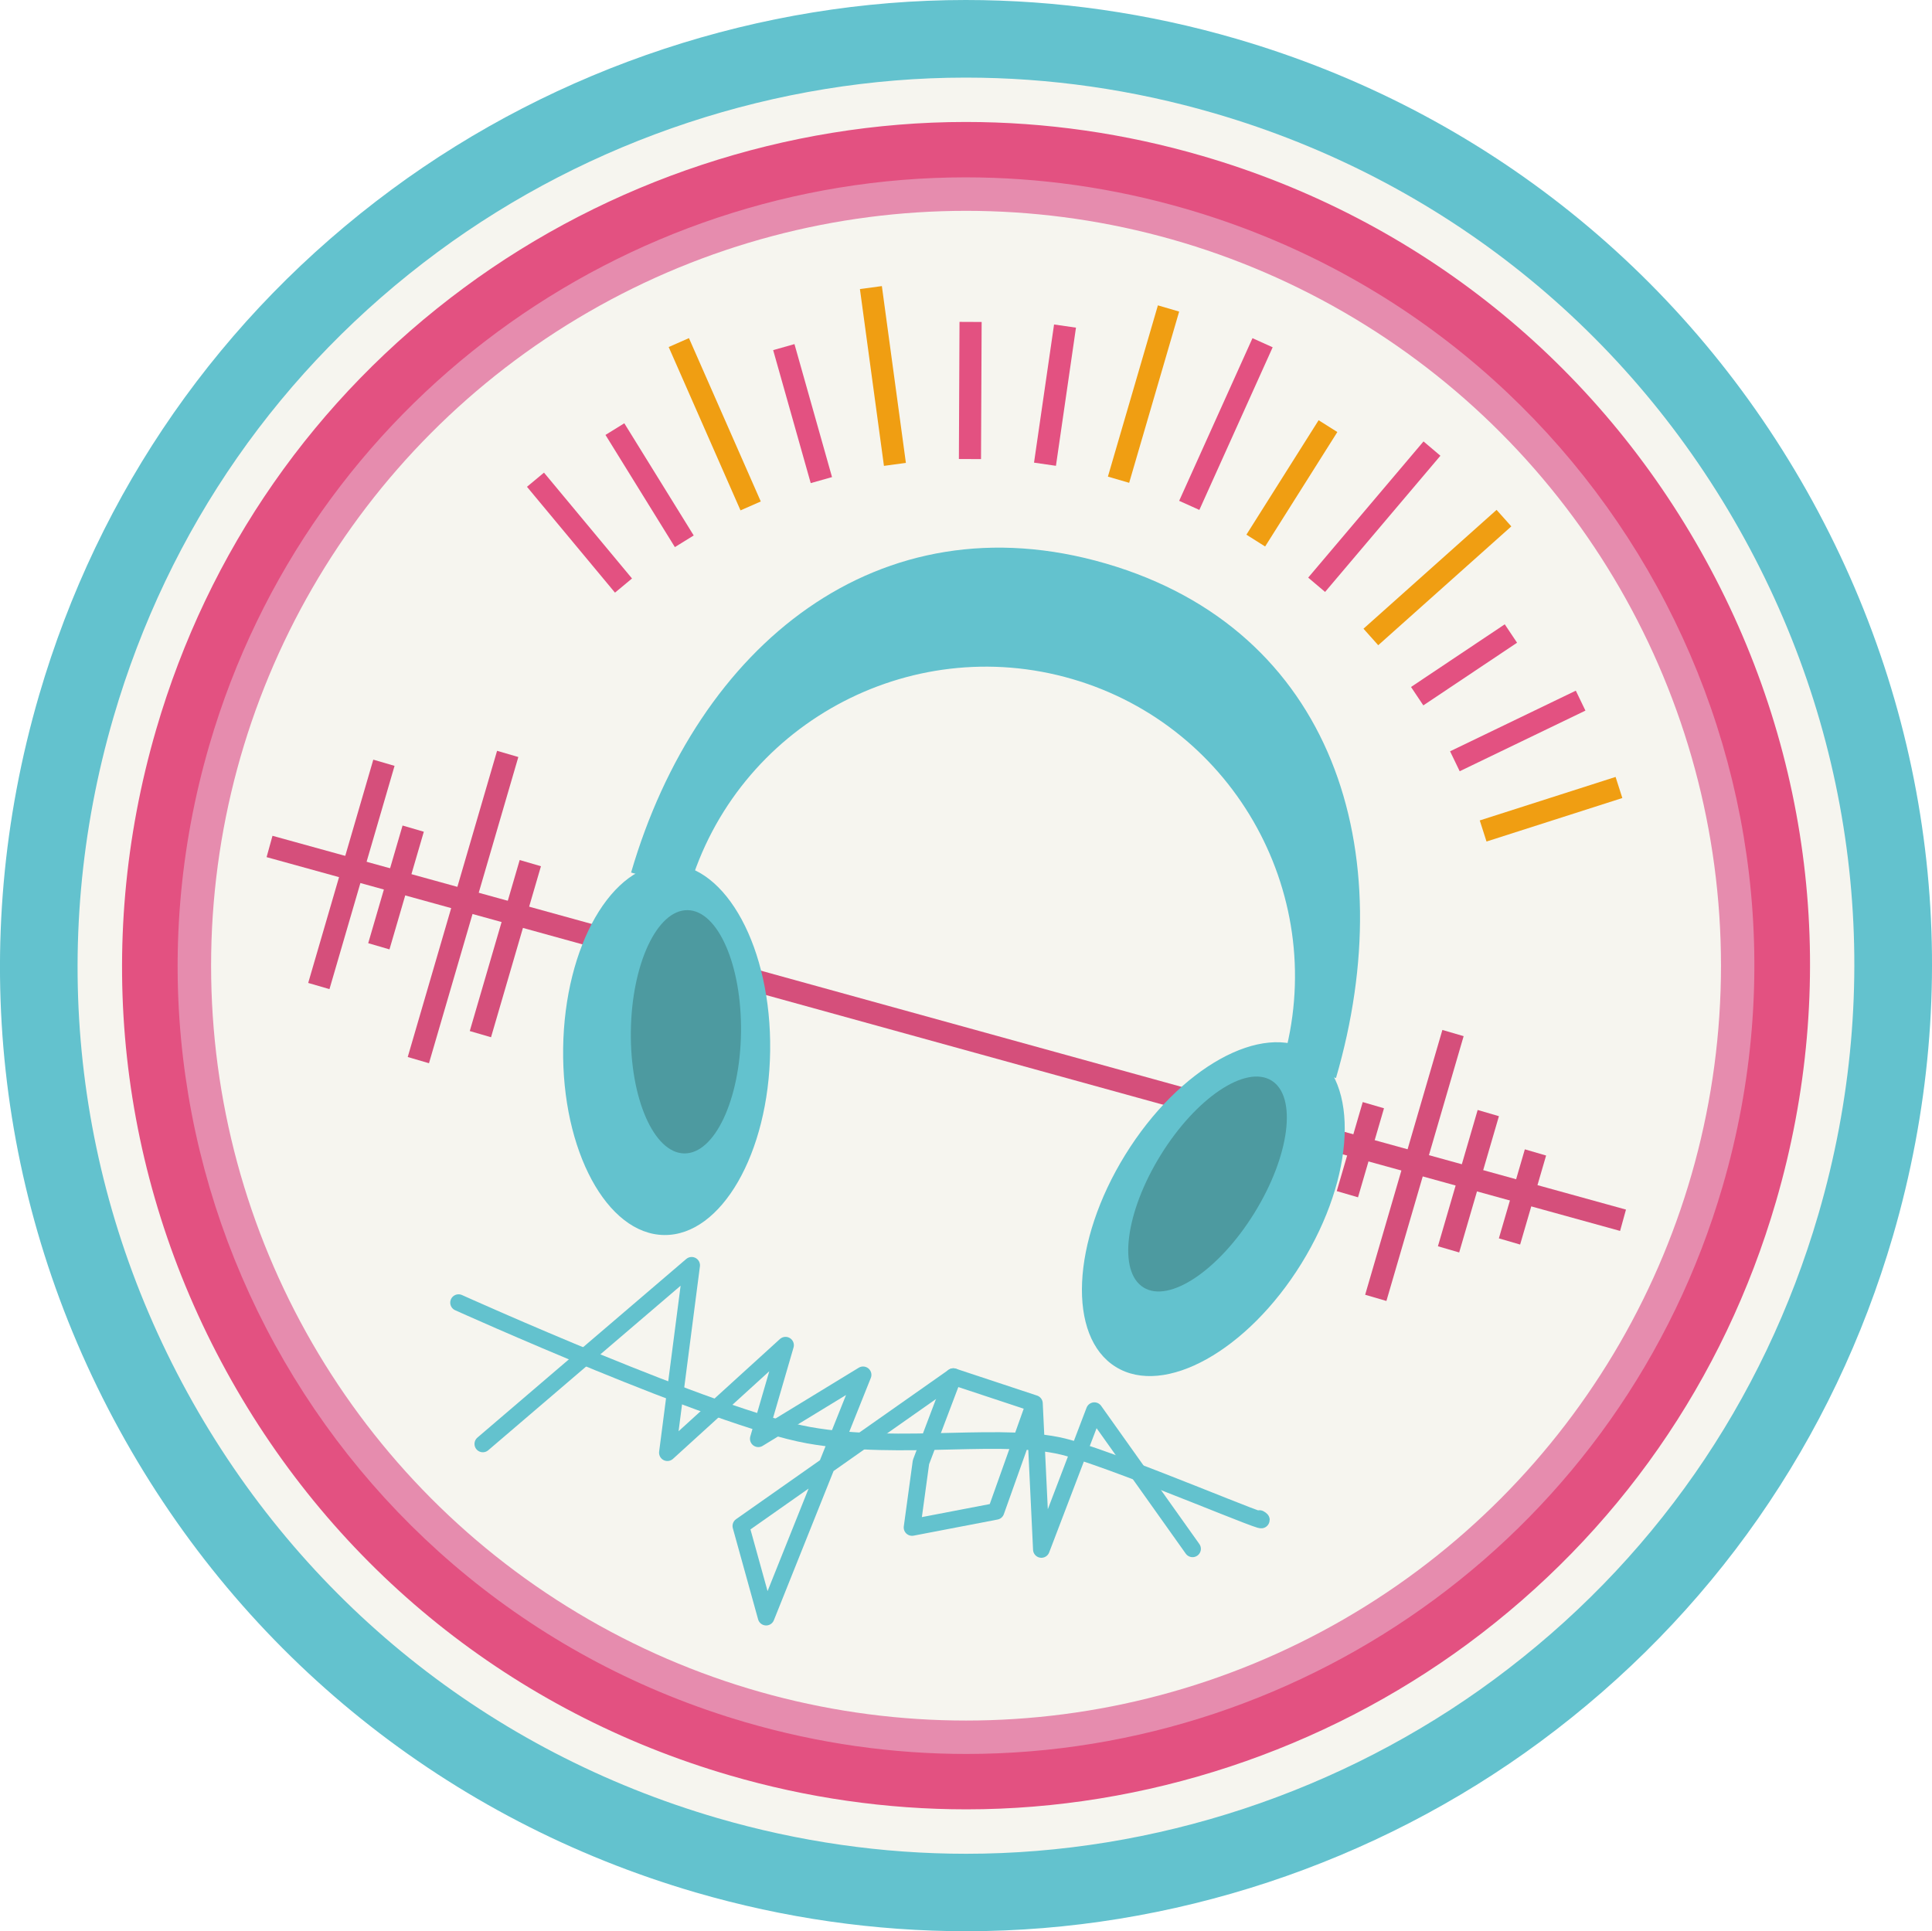 <?xml version="1.0" encoding="UTF-8"?>
<svg id="_レイヤー_2" data-name="レイヤー 2" xmlns="http://www.w3.org/2000/svg" xmlns:xlink="http://www.w3.org/1999/xlink" viewBox="0 0 246.93 246.87">
  <defs>
    <style>
      .cls-1 {
        filter: url(#drop-shadow-1);
      }

      .cls-2 {
        fill: #4d9aa0;
      }

      .cls-2, .cls-3, .cls-4, .cls-5 {
        stroke-width: 0px;
      }

      .cls-6 {
        stroke: #f09e12;
      }

      .cls-6, .cls-7, .cls-8, .cls-9, .cls-10 {
        fill: none;
      }

      .cls-6, .cls-8, .cls-9 {
        stroke-width: 2.83px;
      }

      .cls-6, .cls-8, .cls-9, .cls-10 {
        stroke-miterlimit: 10;
      }

      .cls-3 {
        fill: #63c2ce;
      }

      .cls-7 {
        stroke: #63c2ce;
        stroke-linecap: round;
        stroke-linejoin: round;
        stroke-width: 2.13px;
      }

      .cls-8 {
        stroke: #e35181;
      }

      .cls-4 {
        fill: #f6f5ef;
      }

      .cls-5 {
        fill: #e35181;
      }

      .cls-9 {
        stroke: #d54f7b;
      }

      .cls-10 {
        stroke: #e68cae;
        stroke-width: 8.5px;
      }
    </style>
    <filter id="drop-shadow-1" filterUnits="userSpaceOnUse">
      <feOffset dx="2.01" dy="2.01"/>
      <feGaussianBlur result="blur" stdDeviation="0"/>
      <feFlood flood-color="#4f617f" flood-opacity=".5"/>
      <feComposite in2="blur" operator="in"/>
      <feComposite in="SourceGraphic"/>
    </filter>
  </defs>
  <g id="Design_top">
    <g>
      <g>
        <path class="cls-4" d="M123.51,235.54c-10.59,0-21.17-1.52-31.43-4.51-28.74-8.38-52.49-27.45-66.89-53.7-14.39-26.25-17.71-56.53-9.32-85.27,6.93-23.75,21.08-44.05,40.93-58.72,19.2-14.19,42.86-22,66.62-22,10.59,0,21.17,1.52,31.43,4.51,28.74,8.38,52.49,27.45,66.89,53.7,14.39,26.25,17.71,56.53,9.32,85.27-6.93,23.75-21.08,44.05-40.93,58.72-19.2,14.19-42.86,22-66.62,22Z"/>
        <path class="cls-3" d="M123.42,22.67c9.34,0,18.83,1.31,28.25,4.06,53.41,15.58,84.08,71.5,68.5,124.91-12.83,43.99-53.04,72.56-96.66,72.56-9.34,0-18.83-1.31-28.25-4.06-53.41-15.58-84.08-71.5-68.5-124.91C39.59,51.24,79.8,22.67,123.42,22.67M123.42,0h0c-26.16,0-52.21,8.6-73.35,24.22C28.21,40.37,12.62,62.73,4.99,88.88c-9.23,31.65-5.58,64.99,10.27,93.89,15.85,28.9,42.01,49.9,73.65,59.13,11.29,3.29,22.93,4.96,34.6,4.96,26.16,0,52.21-8.6,73.35-24.22,21.86-16.15,37.45-38.51,45.08-64.66,9.23-31.65,5.58-64.99-10.27-93.89-15.85-28.9-42.01-49.9-73.65-59.13-11.29-3.29-22.93-4.96-34.6-4.96h0Z"/>
        <path class="cls-4" d="M123.42,22.67c9.34,0,18.83,1.31,28.25,4.06,53.41,15.58,84.08,71.5,68.5,124.91-12.83,43.99-53.04,72.56-96.66,72.56-9.34,0-18.83-1.31-28.25-4.06-53.41-15.58-84.08-71.5-68.5-124.91C39.59,51.24,79.8,22.67,123.42,22.67M123.42,9.92h0c-24.06,0-48.01,7.91-67.46,22.28-20.1,14.85-34.43,35.41-41.45,59.46-8.49,29.1-5.14,59.77,9.44,86.35,14.58,26.58,38.63,45.89,67.73,54.38,10.39,3.03,21.09,4.57,31.82,4.57,24.06,0,48.01-7.91,67.46-22.28,20.1-14.85,34.43-35.41,41.45-59.46,8.49-29.1,5.14-59.77-9.44-86.35-14.58-26.58-38.63-45.89-67.73-54.38-10.39-3.03-21.09-4.57-31.82-4.57h0Z"/>
        <circle class="cls-10" cx="123.47" cy="123.44" r="100.74"/>
        <path class="cls-5" d="M123.42,22.67c9.34,0,18.83,1.31,28.25,4.06,53.41,15.58,84.08,71.5,68.5,124.91-12.83,43.99-53.04,72.56-96.66,72.56-9.34,0-18.83-1.31-28.25-4.06-53.41-15.58-84.08-71.5-68.5-124.91C39.59,51.24,79.8,22.67,123.42,22.67M123.42,15.59h0c-22.85,0-45.61,7.52-64.09,21.17-19.1,14.11-32.71,33.64-39.37,56.49-8.06,27.65-4.88,56.78,8.97,82.03s36.7,43.6,64.35,51.66c9.87,2.88,20.04,4.34,30.24,4.34,22.85,0,45.61-7.52,64.09-21.17,19.09-14.11,32.71-33.64,39.37-56.49,8.06-27.65,4.88-56.78-8.97-82.03s-36.7-43.6-64.35-51.66c-9.87-2.88-20.04-4.34-30.23-4.34h0Z"/>
      </g>
      <g>
        <line class="cls-9" x1="49.07" y1="97.5" x2="40.75" y2="126.04"/>
        <line class="cls-9" x1="52.81" y1="105.92" x2="48.42" y2="120.96"/>
        <line class="cls-9" x1="64.89" y1="96.37" x2="53.47" y2="135.51"/>
        <line class="cls-9" x1="67.78" y1="110.33" x2="61.4" y2="132.19"/>
        <line class="cls-9" x1="185.71" y1="132.05" x2="175.84" y2="165.9"/>
        <line class="cls-9" x1="190.22" y1="142.28" x2="185.14" y2="159.7"/>
        <line class="cls-9" x1="196.25" y1="147.31" x2="192.93" y2="158.69"/>
        <line class="cls-9" x1="175.53" y1="141.27" x2="172.21" y2="152.65"/>
        <line class="cls-9" x1="34.45" y1="108.2" x2="207.44" y2="155.98"/>
      </g>
      <g class="cls-1">
        <ellipse class="cls-3" cx="83.21" cy="132.16" rx="23.71" ry="13.23" transform="translate(-50.1 213.53) rotate(-89.21)"/>
        <ellipse class="cls-3" cx="153.06" cy="152.54" rx="23.71" ry="13.23" transform="translate(-57.17 202.51) rotate(-58.27)"/>
        <path class="cls-3" d="M168.74,135.79l-6.82-1.99c6.1-20.92-5.95-42.91-26.88-49.01-20.92-6.1-42.91,5.95-49.01,26.88l-7.38-2.15c8.48-29.06,31.64-47.97,60.7-39.49,29.06,8.48,37.87,36.7,29.39,65.77Z"/>
        <ellipse class="cls-2" cx="152.33" cy="149.32" rx="15.55" ry="7.04" transform="translate(-54.79 200.37) rotate(-58.27)"/>
        <ellipse class="cls-2" cx="85.66" cy="129.88" rx="15.55" ry="7.04" transform="translate(-45.39 213.74) rotate(-89.21)"/>
      </g>
      <g>
        <line class="cls-6" x1="142.96" y1="61.32" x2="149.35" y2="39.43"/>
        <line class="cls-8" x1="133.56" y1="59.34" x2="136.12" y2="41.68"/>
        <line class="cls-8" x1="123.97" y1="58.68" x2="124.05" y2="41.15"/>
        <line class="cls-6" x1="114.38" y1="59.36" x2="111.31" y2="36.76"/>
        <line class="cls-8" x1="104.98" y1="61.37" x2="100.18" y2="44.37"/>
        <line class="cls-6" x1="95.94" y1="64.67" x2="86.76" y2="43.79"/>
        <line class="cls-8" x1="87.46" y1="69.19" x2="78.59" y2="54.85"/>
        <line class="cls-8" x1="79.69" y1="74.85" x2="68.44" y2="61.32"/>
        <line class="cls-6" x1="189.56" y1="106.22" x2="206.92" y2="100.66"/>
        <line class="cls-8" x1="185.95" y1="97.31" x2="202.02" y2="89.56"/>
        <line class="cls-8" x1="181.13" y1="88.99" x2="193.11" y2="80.98"/>
        <line class="cls-6" x1="175.21" y1="81.42" x2="192.22" y2="66.23"/>
        <line class="cls-8" x1="168.28" y1="74.75" x2="183.02" y2="57.34"/>
        <line class="cls-6" x1="160.5" y1="69.1" x2="169.73" y2="54.47"/>
        <line class="cls-8" x1="152" y1="64.6" x2="161.37" y2="43.81"/>
      </g>
      <g id="_ブルー" data-name="ブルー">
        <path class="cls-7" d="M58.61,166.51s32.83,14.81,44.73,16.94c11.91,2.13,25.46-.63,33.29,1.66,7.83,2.28,26.93,10.52,24.35,9"/>
        <polyline class="cls-7" points="61.71 184.57 88.4 161.74 85.3 185.69 100.4 171.95 96.92 183.91 110.31 175.74 97.92 206.71 94.69 195.06 121.85 175.97"/>
        <polyline class="cls-7" points="132.21 179.4 121.85 175.97 117.71 186.9 116.57 195.25 127.3 193.19 132.21 179.4 133.1 198.06 139.87 180.32 152.42 197.98"/>
      </g>
    </g>
  </g>
</svg>